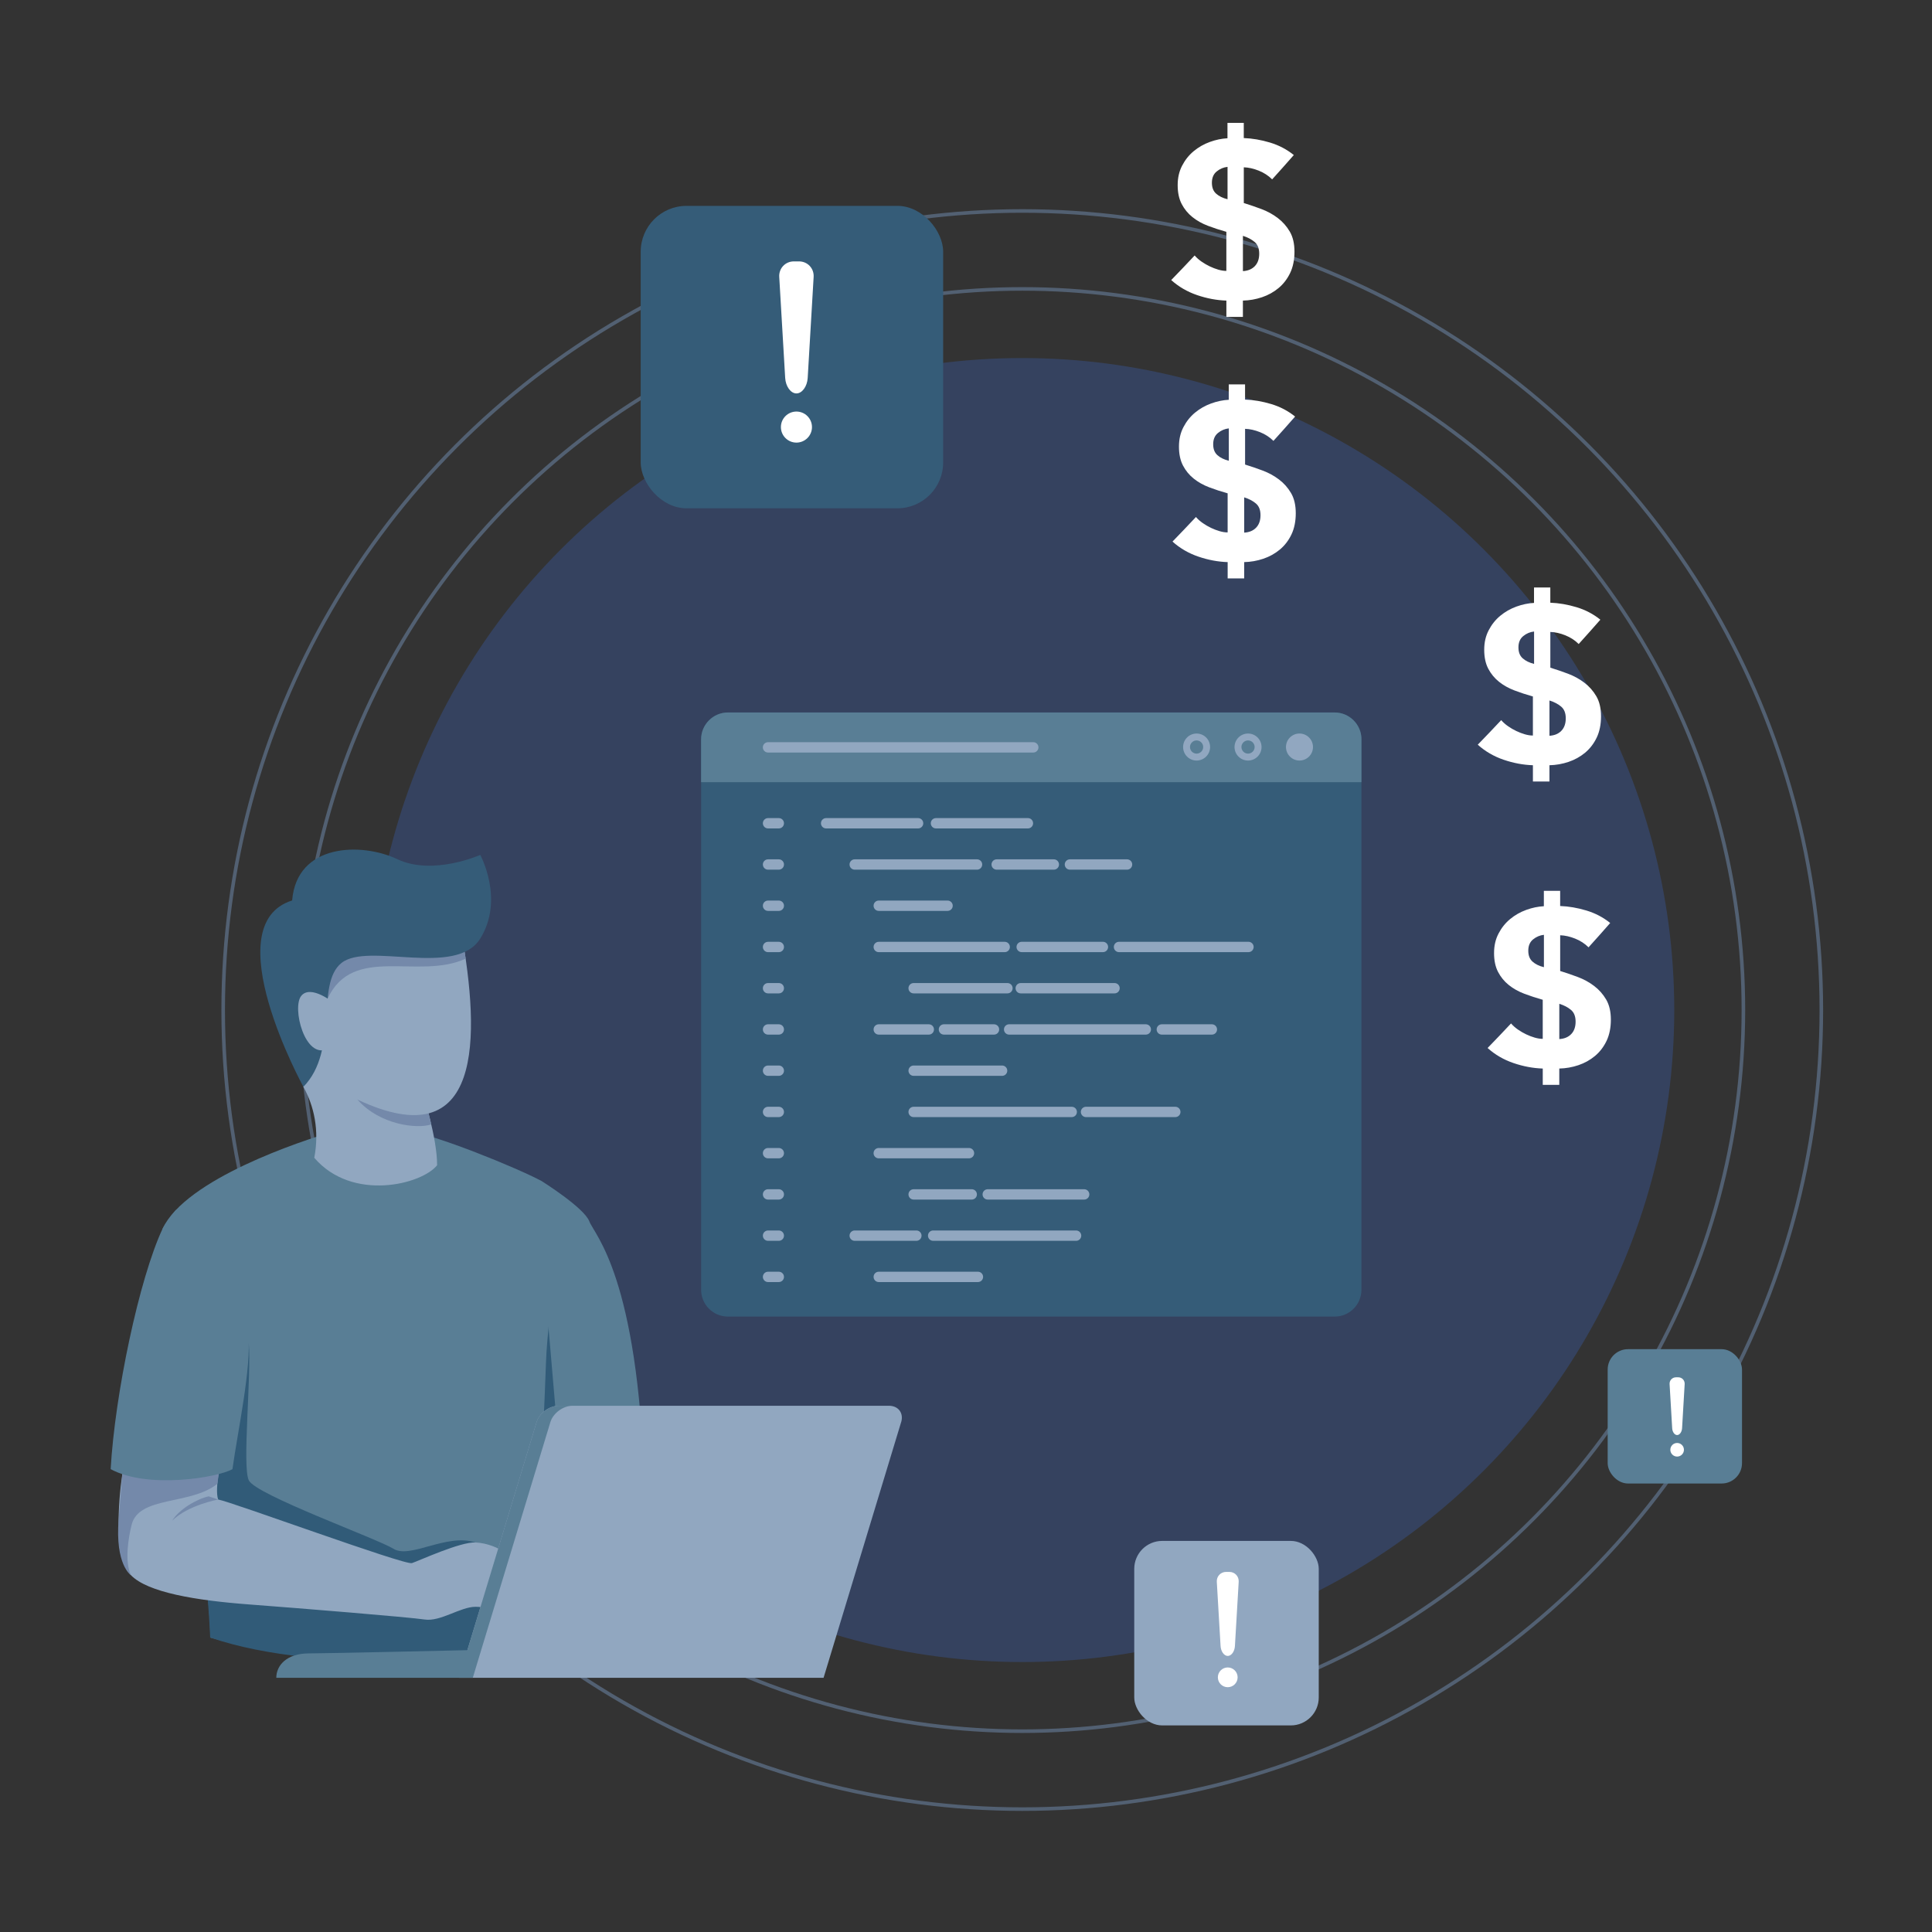 <?xml version="1.0" encoding="UTF-8"?>
<svg id="Layer_1" data-name="Layer 1" xmlns="http://www.w3.org/2000/svg" viewBox="0 0 1080 1080">
  <rect x="0" y="0" width="1080" height="1080" fill="#333333" stroke="none"/>
  <defs>
    <style>
      .cls-1 {
        fill: #fff;
      }

      .cls-2 {
        fill: #91a7c0;
      }

      .cls-3 {
        fill: #315b78;
      }

      .cls-4 {
        fill: #355c78;
      }

      .cls-5 {
        fill: #597e95;
      }

      .cls-6 {
        fill: #35425f;
      }

      .cls-7 {
        fill: #7489aa;
      }

      .cls-8 {
        fill: none;
        stroke: #526072;
        stroke-miterlimit: 10;
        stroke-width: 2px;
      }
    </style>
  </defs>
  <g>
    <circle class="cls-6" cx="571.45" cy="564.62" r="364.47"/>
    <circle class="cls-8" cx="571.45" cy="564.62" r="403.12"/>
    <circle class="cls-8" cx="571.45" cy="564.62" r="446.69"/>
  </g>
  <g>
    <path class="cls-4" d="m406.9,398.28h339.17c8.27,0,14.98,6.71,14.98,14.98v307.75c0,8.26-6.71,14.97-14.97,14.97h-339.17c-8.27,0-14.98-6.71-14.98-14.98v-307.75c0-8.26,6.71-14.97,14.97-14.97Z"/>
    <path class="cls-5" d="m761.05,413.26v23.99h-369.12v-23.99c0-8.24,6.74-14.98,14.98-14.98h339.17c8.24,0,14.98,6.74,14.98,14.97Z"/>
    <circle class="cls-2" cx="726.42" cy="417.59" r="7.55" transform="translate(-82.52 635.97) rotate(-45)"/>
    <path class="cls-2" d="m697.66,413.9c2.04,0,3.69,1.66,3.69,3.69s-1.66,3.69-3.69,3.69-3.69-1.66-3.69-3.69,1.66-3.69,3.69-3.69m0-3.85c-4.17,0-7.55,3.38-7.55,7.55s3.38,7.55,7.55,7.55,7.55-3.38,7.55-7.55-3.38-7.55-7.55-7.55h0Z"/>
    <path class="cls-2" d="m668.9,413.9c2.04,0,3.69,1.66,3.69,3.69s-1.66,3.69-3.69,3.69-3.69-1.66-3.69-3.69,1.66-3.69,3.69-3.69m0-3.85c-4.17,0-7.54,3.38-7.54,7.55s3.38,7.55,7.54,7.55,7.55-3.38,7.55-7.55-3.38-7.55-7.55-7.55h0Z"/>
    <path class="cls-2" d="m577.61,420.67h-148.28c-1.6,0-2.89-1.29-2.89-2.89s1.29-2.89,2.89-2.89h148.28c1.6,0,2.89,1.29,2.89,2.89s-1.29,2.89-2.89,2.89Z"/>
    <g>
      <path class="cls-2" d="m435.36,463.1h-6.02c-1.6,0-2.89-1.29-2.89-2.89s1.29-2.89,2.89-2.89h6.02c1.6,0,2.89,1.29,2.89,2.89s-1.29,2.89-2.89,2.89Z"/>
      <path class="cls-2" d="m435.36,486.15h-6.02c-1.6,0-2.89-1.29-2.89-2.89s1.29-2.89,2.89-2.89h6.02c1.6,0,2.89,1.29,2.89,2.89s-1.29,2.89-2.89,2.89Z"/>
      <path class="cls-2" d="m435.36,509.2h-6.02c-1.6,0-2.89-1.29-2.89-2.89s1.29-2.89,2.89-2.89h6.02c1.6,0,2.89,1.29,2.89,2.89s-1.29,2.89-2.89,2.89Z"/>
      <path class="cls-2" d="m435.36,532.26h-6.02c-1.6,0-2.89-1.29-2.89-2.89s1.29-2.89,2.89-2.89h6.02c1.6,0,2.89,1.29,2.89,2.89s-1.29,2.89-2.89,2.89Z"/>
      <path class="cls-2" d="m435.36,555.31h-6.02c-1.6,0-2.89-1.29-2.89-2.89s1.29-2.89,2.89-2.89h6.02c1.6,0,2.89,1.29,2.89,2.89s-1.29,2.89-2.89,2.89Z"/>
      <path class="cls-2" d="m435.36,578.36h-6.02c-1.6,0-2.89-1.29-2.89-2.89s1.29-2.89,2.89-2.89h6.02c1.6,0,2.89,1.29,2.89,2.89s-1.29,2.89-2.89,2.89Z"/>
      <path class="cls-2" d="m435.36,601.41h-6.02c-1.6,0-2.89-1.29-2.89-2.89s1.29-2.89,2.89-2.89h6.02c1.6,0,2.89,1.29,2.89,2.89s-1.29,2.89-2.89,2.89Z"/>
      <path class="cls-2" d="m435.36,624.47h-6.02c-1.6,0-2.89-1.29-2.89-2.89s1.29-2.89,2.89-2.89h6.02c1.6,0,2.89,1.29,2.89,2.89s-1.29,2.89-2.89,2.89Z"/>
      <path class="cls-2" d="m435.36,647.52h-6.02c-1.6,0-2.89-1.29-2.89-2.89s1.29-2.89,2.89-2.89h6.02c1.6,0,2.89,1.29,2.89,2.89s-1.29,2.89-2.89,2.89Z"/>
      <path class="cls-2" d="m435.36,670.57h-6.02c-1.6,0-2.89-1.29-2.89-2.89s1.29-2.89,2.89-2.89h6.02c1.6,0,2.89,1.29,2.89,2.89s-1.29,2.89-2.89,2.89Z"/>
      <path class="cls-2" d="m435.36,693.63h-6.02c-1.6,0-2.89-1.29-2.89-2.89s1.29-2.89,2.89-2.89h6.02c1.6,0,2.89,1.29,2.89,2.89s-1.29,2.89-2.89,2.89Z"/>
      <path class="cls-2" d="m435.36,716.68h-6.02c-1.6,0-2.89-1.29-2.89-2.89s1.29-2.89,2.89-2.89h6.02c1.6,0,2.89,1.29,2.89,2.89s-1.29,2.89-2.89,2.89Z"/>
      <path class="cls-2" d="m513.22,463.1h-51.41c-1.6,0-2.89-1.29-2.89-2.89s1.29-2.89,2.89-2.89h51.41c1.6,0,2.89,1.29,2.89,2.89s-1.29,2.89-2.89,2.89Z"/>
      <path class="cls-2" d="m523.21,463.1c-1.6,0-2.89-1.29-2.89-2.89s1.29-2.89,2.89-2.89h51.41c1.6,0,2.89,1.29,2.89,2.89s-1.29,2.89-2.89,2.89h-51.41Z"/>
      <path class="cls-2" d="m546.17,486.15h-68.38c-1.6,0-2.89-1.29-2.89-2.89s1.29-2.89,2.89-2.89h68.38c1.6,0,2.89,1.29,2.89,2.89s-1.29,2.89-2.89,2.89Z"/>
      <path class="cls-2" d="m589.1,486.15h-31.95c-1.6,0-2.89-1.29-2.89-2.89s1.29-2.89,2.89-2.89h31.95c1.6,0,2.89,1.29,2.89,2.89s-1.29,2.89-2.89,2.89Z"/>
      <path class="cls-2" d="m630.03,486.15h-31.94c-1.6,0-2.89-1.29-2.89-2.89s1.29-2.89,2.89-2.89h31.94c1.6,0,2.89,1.29,2.89,2.89s-1.29,2.89-2.89,2.89Z"/>
      <path class="cls-2" d="m529.7,509.2h-38.47c-1.6,0-2.89-1.29-2.89-2.89s1.29-2.89,2.89-2.89h38.47c1.6,0,2.89,1.29,2.89,2.89s-1.29,2.89-2.89,2.89Z"/>
      <path class="cls-2" d="m561.64,532.26h-70.41c-1.6,0-2.89-1.29-2.89-2.89s1.29-2.89,2.89-2.89h70.41c1.6,0,2.89,1.29,2.89,2.89s-1.29,2.89-2.89,2.89Z"/>
      <path class="cls-2" d="m616.55,532.25h-45.42c-1.6,0-2.89-1.29-2.89-2.89s1.29-2.89,2.89-2.89h45.42c1.6,0,2.89,1.29,2.89,2.89s-1.29,2.89-2.89,2.89Z"/>
      <path class="cls-2" d="m697.91,532.25h-72.38c-1.6,0-2.89-1.29-2.89-2.89s1.29-2.89,2.89-2.89h72.38c1.6,0,2.89,1.29,2.89,2.89s-1.29,2.89-2.89,2.89Z"/>
      <path class="cls-2" d="m563.17,555.31h-52.44c-1.6,0-2.89-1.29-2.89-2.89s1.29-2.89,2.89-2.89h52.44c1.6,0,2.89,1.29,2.89,2.89s-1.29,2.89-2.89,2.89Z"/>
      <path class="cls-2" d="m623.04,555.31h-52.44c-1.6,0-2.89-1.29-2.89-2.89s1.29-2.89,2.89-2.89h52.44c1.6,0,2.89,1.29,2.89,2.89s-1.29,2.89-2.89,2.89Z"/>
      <path class="cls-2" d="m519.21,578.36h-27.98c-1.6,0-2.89-1.29-2.89-2.89s1.29-2.89,2.89-2.89h27.98c1.6,0,2.89,1.29,2.89,2.89s-1.29,2.89-2.89,2.89Z"/>
      <path class="cls-2" d="m555.65,578.36h-27.98c-1.6,0-2.89-1.29-2.89-2.89s1.29-2.89,2.89-2.89h27.98c1.6,0,2.89,1.29,2.89,2.89s-1.29,2.89-2.89,2.89Z"/>
      <path class="cls-2" d="m640.51,578.36h-76.4c-1.6,0-2.89-1.29-2.89-2.89s1.29-2.89,2.89-2.89h76.4c1.6,0,2.89,1.29,2.89,2.89s-1.29,2.89-2.89,2.89Z"/>
      <path class="cls-2" d="m677.45,578.36h-27.99c-1.6,0-2.89-1.29-2.89-2.89s1.29-2.89,2.89-2.89h27.99c1.6,0,2.89,1.29,2.89,2.89s-1.29,2.89-2.89,2.89Z"/>
      <path class="cls-2" d="m560.18,601.41h-49.45c-1.6,0-2.89-1.29-2.89-2.89s1.29-2.89,2.89-2.89h49.45c1.6,0,2.89,1.29,2.89,2.89s-1.29,2.89-2.89,2.89Z"/>
      <path class="cls-2" d="m599.11,624.47h-88.38c-1.6,0-2.89-1.29-2.89-2.89s1.29-2.89,2.89-2.89h88.38c1.6,0,2.89,1.29,2.89,2.89s-1.29,2.89-2.89,2.89Z"/>
      <path class="cls-2" d="m657.01,624.47h-49.92c-1.6,0-2.89-1.29-2.89-2.89s1.29-2.89,2.89-2.89h49.92c1.6,0,2.89,1.29,2.89,2.89s-1.29,2.89-2.89,2.89Z"/>
      <path class="cls-2" d="m541.67,647.52h-50.45c-1.6,0-2.89-1.29-2.89-2.89s1.29-2.89,2.89-2.89h50.45c1.6,0,2.89,1.29,2.89,2.89s-1.29,2.89-2.89,2.89Z"/>
      <path class="cls-2" d="m543.21,670.57h-32.48c-1.6,0-2.89-1.29-2.89-2.89s1.29-2.89,2.89-2.89h32.48c1.6,0,2.89,1.29,2.89,2.89s-1.29,2.89-2.89,2.89Z"/>
      <path class="cls-2" d="m606.06,670.57h-53.91c-1.6,0-2.89-1.29-2.89-2.89s1.29-2.89,2.89-2.89h53.91c1.6,0,2.89,1.29,2.89,2.89s-1.29,2.89-2.89,2.89Z"/>
      <path class="cls-2" d="m512.26,693.63h-34.47c-1.6,0-2.89-1.29-2.89-2.89s1.29-2.89,2.89-2.89h34.47c1.6,0,2.89,1.29,2.89,2.89s-1.29,2.89-2.89,2.89Z"/>
      <path class="cls-2" d="m601.54,693.63h-79.9c-1.6,0-2.89-1.29-2.89-2.89s1.29-2.89,2.89-2.89h79.9c1.6,0,2.89,1.29,2.89,2.89s-1.29,2.89-2.89,2.89Z"/>
      <path class="cls-2" d="m546.67,716.68h-55.44c-1.6,0-2.89-1.29-2.89-2.89s1.29-2.89,2.89-2.89h55.44c1.6,0,2.89,1.29,2.89,2.89s-1.29,2.89-2.89,2.89Z"/>
    </g>
  </g>
  <g>
    <path class="cls-1" d="m695.3,77.18c4.74.17,9.61,1,14.6,2.5s9.44,3.83,13.35,6.99c-4.08,4.66-8.11,9.19-12.11,13.6-2.08-2.08-4.58-3.7-7.49-4.87-2.91-1.16-5.7-1.79-8.36-1.87v19.97c3.24,1,6.53,2.12,9.86,3.37,3.33,1.25,6.37,2.91,9.11,4.99,2.75,2.08,4.99,4.62,6.74,7.61s2.62,6.74,2.62,11.23-.81,8.55-2.43,11.92c-1.62,3.37-3.79,6.18-6.49,8.42-2.7,2.25-5.78,3.95-9.24,5.12-3.45,1.16-7.01,1.79-10.67,1.87v9.11h-9.24v-9.11c-5.41-.17-10.86-1.19-16.35-3.06-5.49-1.87-10.32-4.68-14.48-8.42,2.16-2.25,4.35-4.51,6.55-6.8,2.2-2.29,4.39-4.6,6.55-6.93,1.08,1.25,2.37,2.39,3.87,3.43,1.5,1.04,3.04,1.93,4.62,2.68,1.58.75,3.16,1.35,4.74,1.81,1.58.46,3.08.69,4.49.69v-21.84c-3.58-1-7.01-2.12-10.3-3.37-3.29-1.25-6.18-2.87-8.67-4.87s-4.49-4.43-5.99-7.3c-1.5-2.87-2.25-6.38-2.25-10.55s.83-7.72,2.5-10.92c1.66-3.2,3.83-5.91,6.49-8.11,2.66-2.2,5.66-3.91,8.99-5.12,3.33-1.21,6.61-1.89,9.86-2.06v-8.61h9.11v8.49Zm-9.11,16.1c-2.25.25-4.26,1.1-6.05,2.56-1.79,1.46-2.68,3.56-2.68,6.3s.79,4.7,2.37,6.12c1.58,1.42,3.7,2.46,6.37,3.12v-18.1Zm8.61,58.28c2.83-.17,5.05-1.1,6.68-2.81,1.62-1.7,2.43-4.01,2.43-6.93s-.85-5.1-2.56-6.55c-1.71-1.45-3.89-2.6-6.55-3.43v19.72Z"/>
    <path class="cls-1" d="m872.16,506.47c4.74.17,9.61,1,14.6,2.5,4.99,1.5,9.44,3.83,13.35,6.99-4.08,4.66-8.11,9.19-12.11,13.6-2.08-2.08-4.58-3.7-7.49-4.87-2.91-1.16-5.7-1.79-8.36-1.87v19.97c3.24,1,6.53,2.12,9.86,3.37,3.33,1.25,6.37,2.91,9.11,4.99,2.75,2.08,4.99,4.62,6.74,7.61,1.75,3,2.62,6.74,2.62,11.23s-.81,8.55-2.43,11.92c-1.62,3.37-3.79,6.18-6.49,8.42-2.7,2.25-5.78,3.95-9.24,5.12-3.45,1.16-7.01,1.79-10.67,1.87v9.11h-9.24v-9.11c-5.41-.17-10.86-1.19-16.35-3.06-5.49-1.87-10.32-4.68-14.48-8.42,2.16-2.25,4.35-4.51,6.55-6.8,2.2-2.29,4.39-4.6,6.55-6.93,1.08,1.25,2.37,2.39,3.87,3.43,1.5,1.04,3.04,1.93,4.62,2.68,1.58.75,3.16,1.35,4.74,1.81,1.58.46,3.08.69,4.49.69v-21.84c-3.58-1-7.01-2.12-10.3-3.37-3.29-1.25-6.18-2.87-8.67-4.87-2.5-2-4.49-4.43-5.99-7.3-1.5-2.87-2.25-6.38-2.25-10.55s.83-7.72,2.5-10.92c1.66-3.2,3.83-5.91,6.49-8.11,2.66-2.2,5.66-3.91,8.99-5.12,3.33-1.21,6.61-1.89,9.86-2.06v-8.61h9.11v8.49Zm-9.11,16.1c-2.25.25-4.26,1.1-6.05,2.56-1.79,1.46-2.68,3.56-2.68,6.3s.79,4.7,2.37,6.12c1.58,1.42,3.7,2.46,6.37,3.12v-18.1Zm8.61,58.28c2.83-.17,5.05-1.1,6.68-2.81,1.62-1.7,2.43-4.01,2.43-6.93s-.85-5.1-2.56-6.55c-1.71-1.45-3.89-2.6-6.55-3.43v19.72Z"/>
    <path class="cls-1" d="m866.66,336.92c4.74.17,9.61,1,14.6,2.5,4.99,1.5,9.44,3.83,13.35,6.99-4.08,4.66-8.11,9.19-12.11,13.6-2.08-2.08-4.58-3.7-7.49-4.87-2.91-1.16-5.7-1.79-8.36-1.87v19.97c3.24,1,6.53,2.12,9.86,3.37,3.33,1.25,6.37,2.91,9.11,4.99,2.75,2.08,4.99,4.62,6.74,7.61s2.62,6.74,2.62,11.23-.81,8.55-2.43,11.92c-1.62,3.37-3.79,6.18-6.49,8.42-2.7,2.25-5.78,3.95-9.24,5.12-3.45,1.16-7.01,1.79-10.67,1.87v9.11h-9.24v-9.11c-5.41-.17-10.86-1.19-16.35-3.06-5.49-1.87-10.32-4.68-14.48-8.42,2.16-2.25,4.35-4.51,6.55-6.8,2.2-2.29,4.39-4.6,6.55-6.93,1.08,1.25,2.37,2.39,3.87,3.43,1.5,1.04,3.04,1.93,4.62,2.68,1.58.75,3.16,1.35,4.74,1.81,1.58.46,3.08.69,4.49.69v-21.84c-3.58-1-7.01-2.12-10.3-3.37-3.29-1.25-6.18-2.87-8.67-4.87s-4.49-4.43-5.99-7.3-2.25-6.38-2.25-10.55.83-7.72,2.5-10.92c1.66-3.2,3.83-5.91,6.49-8.11,2.66-2.2,5.66-3.91,8.99-5.12,3.33-1.21,6.61-1.89,9.86-2.06v-8.61h9.11v8.49Zm-9.11,16.1c-2.25.25-4.26,1.1-6.05,2.56-1.79,1.46-2.68,3.56-2.68,6.3s.79,4.7,2.37,6.12c1.58,1.42,3.7,2.46,6.37,3.12v-18.1Zm8.61,58.28c2.83-.17,5.05-1.1,6.68-2.81,1.62-1.7,2.43-4.01,2.43-6.93s-.85-5.1-2.56-6.55c-1.71-1.45-3.89-2.6-6.55-3.43v19.72Z"/>
    <path class="cls-1" d="m696.02,223.37c4.74.17,9.61,1,14.6,2.5s9.44,3.83,13.35,6.99c-4.08,4.66-8.11,9.19-12.11,13.6-2.08-2.08-4.58-3.7-7.49-4.87-2.91-1.16-5.7-1.79-8.36-1.87v19.97c3.24,1,6.53,2.12,9.86,3.37,3.33,1.25,6.37,2.91,9.11,4.99,2.75,2.08,4.99,4.62,6.74,7.61,1.75,3,2.62,6.74,2.62,11.23s-.81,8.55-2.43,11.92c-1.62,3.37-3.79,6.18-6.49,8.42-2.7,2.25-5.78,3.95-9.24,5.12-3.45,1.16-7.01,1.79-10.67,1.87v9.11h-9.24v-9.11c-5.41-.17-10.86-1.19-16.35-3.06-5.49-1.87-10.32-4.68-14.48-8.42,2.16-2.25,4.35-4.51,6.55-6.8,2.2-2.29,4.39-4.6,6.55-6.93,1.08,1.25,2.37,2.39,3.87,3.43,1.5,1.04,3.04,1.93,4.62,2.68,1.58.75,3.16,1.35,4.74,1.81,1.58.46,3.08.69,4.49.69v-21.84c-3.58-1-7.01-2.12-10.3-3.37-3.29-1.25-6.18-2.87-8.67-4.87-2.5-2-4.49-4.43-5.99-7.3-1.5-2.87-2.25-6.38-2.25-10.55s.83-7.72,2.5-10.92c1.66-3.2,3.83-5.91,6.49-8.11,2.66-2.2,5.66-3.91,8.99-5.12,3.33-1.21,6.61-1.89,9.86-2.06v-8.61h9.11v8.49Zm-9.11,16.1c-2.25.25-4.26,1.1-6.05,2.56-1.79,1.46-2.68,3.56-2.68,6.3s.79,4.7,2.37,6.12c1.58,1.42,3.7,2.46,6.37,3.12v-18.1Zm8.61,58.28c2.83-.17,5.05-1.1,6.68-2.81,1.62-1.7,2.43-4.01,2.43-6.93s-.85-5.1-2.56-6.55c-1.71-1.45-3.89-2.6-6.55-3.43v19.72Z"/>
  </g>
  <g>
    <g>
      <path class="cls-2" d="m356.13,832.49c-.52.24,0,19.92,0,19.92,0,0,35.31,28.04,38.42,36.92,3.11,8.88,0,18.65,0,18.65,0,0-46.7-1.45-62.6-3.99-15.9-2.54-34.19-29.32-34.63-38.41-.44-9.1-.44-33.07-.44-33.07,0,0,24.86-34.18,34.63-23.08,9.77,11.1,24.62,23.07,24.62,23.07Z"/>
      <path class="cls-7" d="m355.91,836.05c-10.64,8.44-47.97,19.53-53.48,14.21-.56-5.78.14-24.91.14-24.91,0,0,15.61-7.06,26.49-3.06,10.88,3.99,26.85,10.02,26.85,10.02v3.74Z"/>
      <path class="cls-5" d="m302.79,660.24s23.68,14.8,26.64,22.49c2.96,7.7,27.24,30.78,30.79,147.4-19.53,13.02-53.87,7.7-63.34,2.37-11.25-35.52-20.72-123.72-17.17-136.74,3.55-13.03,23.08-35.52,23.08-35.52Z"/>
      <path class="cls-3" d="m306.47,740.35l8.27,96.64s-8.27,0-14.8-2.61c-6.53-2.61,6.53-94.03,6.53-94.03Z"/>
      <path class="cls-5" d="m117.5,915.38c1.19-24.86-26.63-228.5-26.63-228.5,13.02-27.82,77.55-49.14,95.9-54.46,0,0,27.43-1.34,41.44,0,14,1.34,61.56,20.72,74.59,27.82,14.8,28.41,3.56,65.71,2.37,102.41-1.18,36.7-6.51,126.09-2.96,156.87-42.62,13.5-124.32,13.03-184.7-4.14Z"/>
      <path class="cls-3" d="m139.06,750.96c1.53,18.49-3.75,68.39,0,76.52,3.75,8.13,71.62,32.55,80.94,38.32,9.32,5.77,29.65-8.88,45.79-3.55l35.24,32.85s.72,17.77,1.16,24.42c-16.42,8.44-122.54,17.31-184.7-4.14-.58-14.08-2.3-33.19-2.3-33.19,0,0-3.03-96.31,4.08-105.19,7.11-8.88,19.78-26.04,19.78-26.04Z"/>
      <path class="cls-2" d="m169.6,607.55c5.92,10.66,9.03,24.27,6.08,39.66,21.31,24.86,60.38,14.8,68.67,4.14,0-15.39-7.85-39.66-7.85-39.66,0,0-19.53-40.9-34.93-40.85-15.4.06-38.26,3.55-38.26,3.55l6.3,33.15Z"/>
      <path class="cls-7" d="m241.08,628.53c-7.85,2.7-28.86.33-41.29-13.88,0,0,4.74-15.98,18.06-9.47,13.32,6.51,21.72,17.2,21.72,17.2l1.52,6.15Z"/>
      <path class="cls-2" d="m257.8,520.53c10.66,59.19,12.43,127.28-58.02,94.12-27.23-21.31-43.22-40.85-33.74-64.53,9.47-23.68,31.38-46.18,50.91-40.85,19.54,5.33,40.85,11.25,40.85,11.25Z"/>
      <path class="cls-7" d="m258.82,526.38s-12.27-4.66-45.52-7.92c-33.26-3.26-32.74,23.68-30.15,39.76,14.28-30.59,50.69-10.16,77.17-22.32l-1.49-9.52Z"/>
      <path class="cls-4" d="m169.6,607.55c20.13-20.72,6.51-57.42,21.31-69.26,14.8-11.84,63.93,8.29,77.55-13.62,13.62-21.9,0-46.77,0-46.77,0,0-26.51,11.84-46.4,2.37-19.9-9.47-56.17-8.88-58.75,23.09-43.43,13.62,6.3,104.19,6.3,104.19Z"/>
      <path class="cls-2" d="m186.77,560.78s-12.9-10.66-18.33-4.14c-5.43,6.51,2.04,36.11,14.94,29.6,3.39-11.84,3.39-25.46,3.39-25.46Z"/>
      <path class="cls-2" d="m68.37,824.05c-2.37,16-4.59,46.64,4.74,56.4,9.32,9.77,36.49,14.21,65.97,16.43,29.48,2.22,89.42,7.11,98.3,8.44,8.88,1.33,19.98-7.11,28.42-7.11s29.36,4.95,35.32,2.25c5.97-2.7-8.93-36.78-35.32-38.21-8.41-.45-31.53,10.21-35.52,11.54-3.99,1.33-100.79-34.25-108.33-35.56-2.22-6.18,2.22-25.27,2.22-25.27,0,0-29.31-17.32-36.85-12.88-7.55,4.44-18.94,23.96-18.94,23.96Z"/>
      <path class="cls-7" d="m121.5,829.44c-14.8,12.07-43.93,6.57-47.94,22.98-1.72,7.01-4,20.05-.44,28.04,0,0-8.85-5.76-6.79-31.08l2.05-25.32s10.95-10.64,22.5-10.19c11.54.44,32.44,3.2,32.44,3.2l-1.81,12.38Z"/>
      <path class="cls-5" d="m90.87,686.88c-13.03,27.82-26.64,92.35-29.01,134.38,20.72,11.24,59.79,4.73,68.08,0,2.96-21.31,10.66-56.71,8.88-74.83,0,0-10.72-86.24-40.58-69.94-4.28,5.15-7.36,10.38-7.36,10.38Z"/>
      <path class="cls-7" d="m360.22,856.25s-16.72-4.22-28.27,0c6.21-4.21,17.72-5.24,24.18-3.84l4.09,3.84Z"/>
      <path class="cls-7" d="m121.94,838.24s-16.96,3.16-25.67,11.82c3.88-6.43,13.91-12.18,20.36-13.6l5.32,1.78Z"/>
    </g>
    <g>
      <path class="cls-2" d="m503.73,795.02l-43.35,142.89h-203.8l43.36-142.89c1.54-5.06,7.11-9.19,12.4-9.19h184.58c5.29,0,8.36,4.13,6.83,9.19Z"/>
      <path class="cls-5" d="m320.05,785.83c-5.29,0-10.87,4.13-12.4,9.19l-38.65,127.34-4.71,15.55h-109.84c0-6.92,5.76-13.65,18.26-13.65,10.69,0,88.56-1.81,88.56-1.81l38.67-127.43c1.54-5.06,7.11-9.19,12.4-9.19h7.71Z"/>
    </g>
  </g>
  <rect class="cls-2" x="634.05" y="861.38" width="103.14" height="103.14" rx="15.63" ry="15.63"/>
  <rect class="cls-4" x="358.16" y="115.08" width="169.07" height="169.07" rx="25.62" ry="25.62"/>
  <rect class="cls-5" x="898.7" y="754.2" width="75.09" height="75.09" rx="11.38" ry="11.38"/>
  <g>
    <path class="cls-1" d="m445.21,230.06c-4.79,0-8.68,3.89-8.68,8.68s3.89,8.68,8.68,8.68,8.69-3.89,8.69-8.68-3.89-8.68-8.69-8.68Z"/>
    <path class="cls-1" d="m445.21,219.93c3.18,0,6.02-3.9,6.3-8.67l3.32-56.47c.28-4.77-3.4-8.67-8.17-8.67h-2.89c-4.78,0-8.45,3.9-8.17,8.67l3.32,56.47c.28,4.77,3.11,8.67,6.3,8.67Z"/>
  </g>
  <g>
    <path class="cls-1" d="m686.31,932.12c-3.05,0-5.52,2.47-5.52,5.52s2.47,5.52,5.52,5.52,5.53-2.47,5.53-5.52-2.47-5.52-5.53-5.52Z"/>
    <path class="cls-1" d="m686.32,925.68c2.03,0,3.83-2.48,4.01-5.52l2.11-35.93c.18-3.03-2.16-5.52-5.2-5.52h-1.84c-3.04,0-5.38,2.48-5.2,5.52l2.11,35.93c.18,3.03,1.98,5.52,4.01,5.52Z"/>
  </g>
  <g>
    <path class="cls-1" d="m937.53,806.63c-2.1,0-3.8,1.7-3.8,3.8s1.7,3.8,3.8,3.8,3.8-1.7,3.8-3.8-1.7-3.8-3.8-3.8Z"/>
    <path class="cls-1" d="m937.53,802.2c1.39,0,2.63-1.71,2.76-3.79l1.45-24.7c.12-2.09-1.49-3.79-3.58-3.79h-1.27c-2.09,0-3.7,1.71-3.58,3.79l1.45,24.7c.12,2.09,1.36,3.79,2.76,3.79Z"/>
  </g>
</svg>